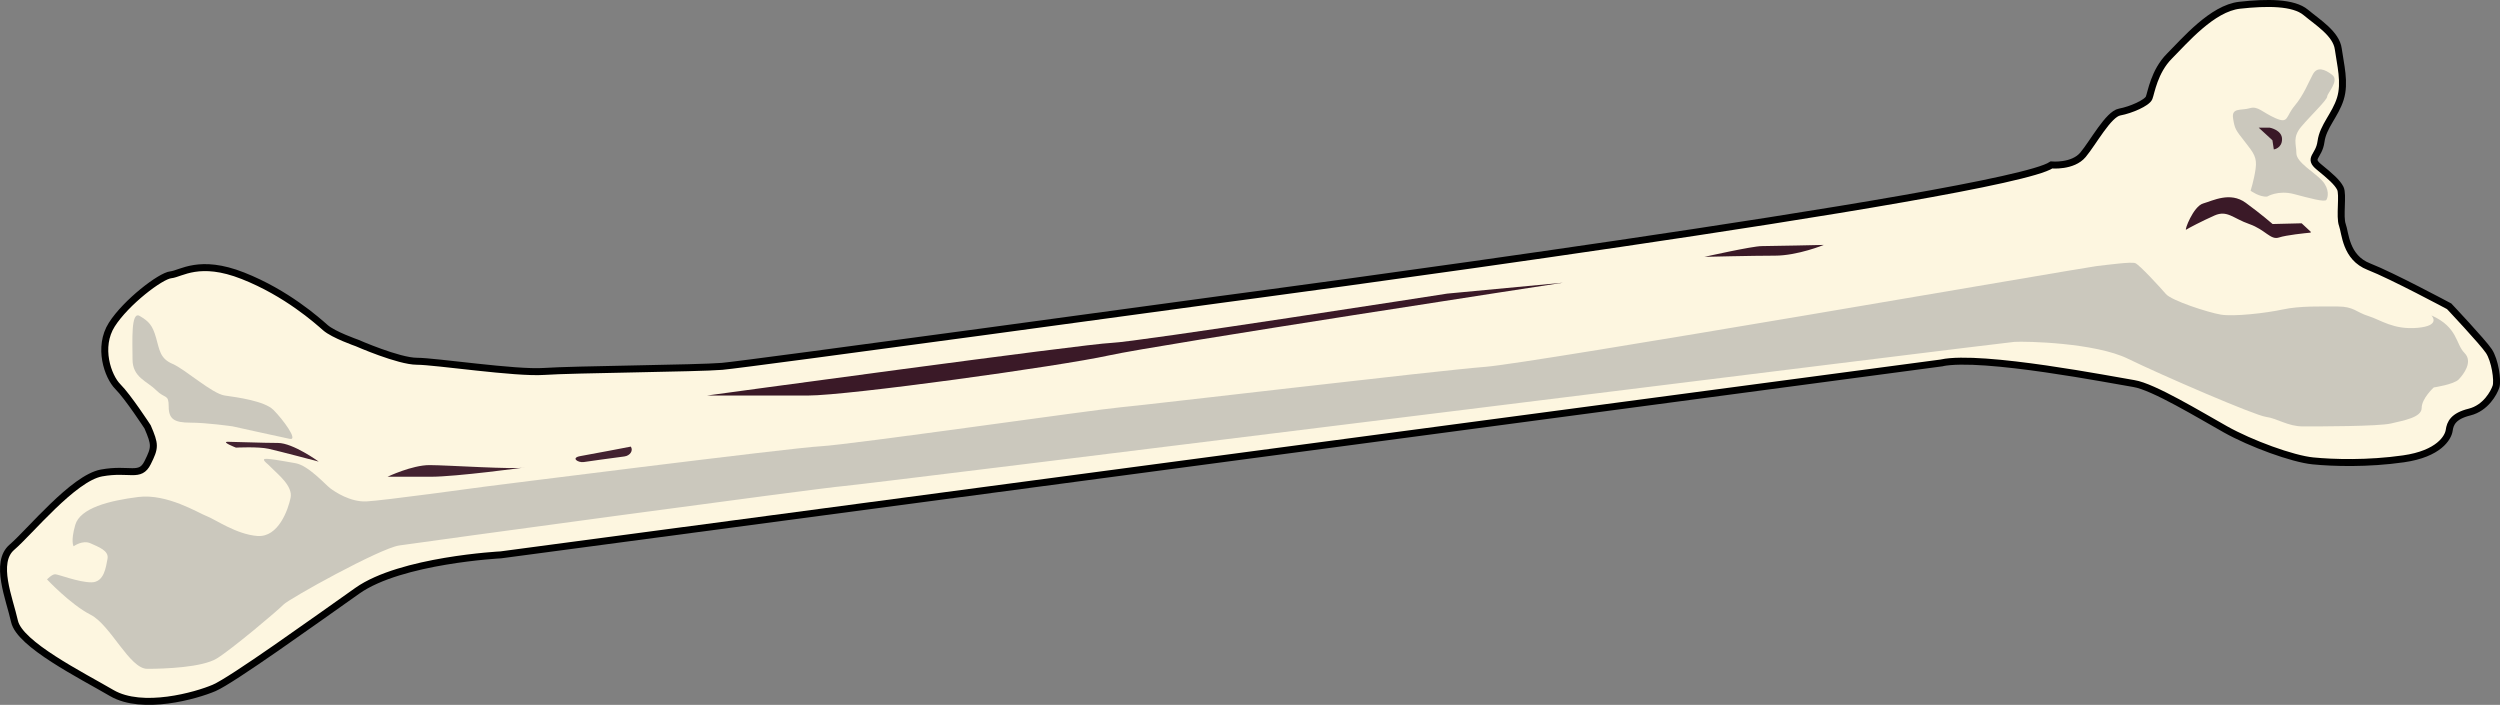 <?xml version="1.0" encoding="UTF-8"?>
<svg id="Layer_2" data-name="Layer 2" xmlns="http://www.w3.org/2000/svg" viewBox="0 0 795.69 224.35">
  <rect x="0" y="0" width="795.69" height="224.35" fill="#808080" stroke="none"/>
  <defs>
    <style>
      .cls-1 {
        fill: #cbc8bd;
      }

      .cls-2 {
        fill: #fdf6e0;
        stroke: #000;
        stroke-miterlimit: 10;
        stroke-width: 2.22px;
      }

      .cls-3 {
        fill: #432230;
      }

      .cls-4 {
        fill: #3a1927;
      }

      .cls-5 {
        fill: #391827;
      }
    </style>
  </defs>
  <g id="Bone">
    <g>
      <path class="cls-2" d="M617.94,115.51l-458.57,61.09s-31.77,1.63-45.61,11.4c-13.85,9.77-39.91,28.51-45.61,30.95-5.7,2.44-22.81,7.33-32.58,1.63-9.77-5.7-29.32-15.48-30.95-22.81s-6.52-18.73-.81-23.62c5.7-4.89,19.55-21.99,28.51-23.62,8.96-1.63,12.22,1.63,14.66-3.26,2.44-4.89,2.44-5.7,0-11.4,0,0-6.22-9.56-9.46-12.8-3.24-3.24-6.47-12.63-1.94-19.75s15.54-15.54,18.78-15.86,9.06-5.18,22.98.32c13.92,5.5,23.63,14.24,26.22,16.51,2.59,2.27,10.04,4.86,10.04,4.86,0,0,13.27,5.83,19.1,5.83s31.4,3.88,40.47,3.24,48.88-.97,56.65-1.62c7.77-.65,159.27-21.37,159.27-21.37,0,0,249.27-33.02,263.84-42.73,0,0,6.8.65,10.04-3.24,3.24-3.88,8.09-12.95,11.65-13.6s8.74-2.91,9.39-4.53c.65-1.62,1.62-8.42,6.47-13.27s13.6-15.22,22.34-16.19,17.16-.97,21.04,2.27c3.88,3.24,9.71,6.8,10.36,11.65.65,4.86,2.27,10.68.65,15.86-1.62,5.18-5.5,8.74-6.15,13.6s-4.21,5.18-.65,8.09c3.56,2.91,5.83,4.86,6.8,6.8.97,1.94-.32,9.06.65,11.65s.97,10.36,8.42,13.27c7.45,2.91,25.57,12.63,25.57,12.63,0,0,10.68,11.33,12.63,14.24s2.91,9.39,2.27,11.33c-.65,1.94-3.24,6.8-8.42,8.09-5.18,1.29-6.15,3.56-6.47,5.83s-3.24,7.45-14.57,9.06c-11.33,1.62-22.34,1.29-28.81.65s-19.75-5.5-27.84-10.04c-8.09-4.53-22.98-13.6-29.14-14.57s-48.26-9.3-61.2-6.59Z"/>
      <path class="cls-1" d="M773.83,100.36s3.34,3.28-4.36,3.98-11.81-2.57-15.66-3.75-4.62-3.04-9.76-3.04-12.07-.23-17.46.94-15.66,2.34-19.77,1.64-15.66-4.45-17.46-6.55c-1.8-2.11-8.47-9.36-9.76-9.83s-8.21.47-12.32.94-179.44,30.9-194.59,32.07c-15.15,1.17-108.08,12.17-116.04,12.87s-86.26,11.94-95.5,12.41-107.05,12.87-107.05,12.87c0,0-32.35,4.45-37.48,4.68s-10.01-3.04-11.55-4.21-6.93-7.26-11.04-7.96-10.01-1.87-10.01-1.17.77.94,2.57,2.81,6.67,5.62,5.9,9.36c-.77,3.75-3.85,12.64-10.53,12.17s-13.61-5.38-16.17-6.32-12.58-7.26-21.82-6.09-18.48,3.51-20.02,8.9-.51,6.79-.51,6.79c0,0,2.82-2.11,5.39-.94s5.9,2.34,5.39,4.92-1.03,7.49-5.13,7.49-10.53-2.57-11.55-2.57-2.57,1.64-2.57,1.64c0,0,7.44,7.96,13.86,11.24,6.42,3.28,12.39,17.22,18.04,17.22s17.46-.46,22.09-3.27,19.47-15.3,21.27-17.18c1.8-1.87,30.65-17.88,36.81-18.81,6.16-.94,133.1-18.22,141.57-18.92,8.47-.7,368.9-45.65,372.5-45.88s25.67.23,36.2,5.38c10.53,5.15,40.3,18.02,43.9,18.49s6.93,3.04,11.81,3.04,24.13,0,27.98-.94,9.76-1.87,9.76-4.92,3.85-6.55,3.85-6.55c0,0,6.42-.94,7.96-2.57s4.62-5.62,1.8-8.43c-2.82-2.81-2.05-8.19-10.53-11.94Z"/>
      <path class="cls-1" d="M73.82,135.67s-8.05-1.15-13.23-1.15-6.9-1.15-6.9-5.18-1.15-2.3-4.03-5.18-7.48-4.03-7.48-9.78-.58-15.53,2.3-13.81,4.03,2.88,5.18,6.9c1.15,4.03,1.27,6.64,5.29,8.36s12.54,9.47,16.57,10.05,12.66,1.73,15.53,4.6,8.05,9.78,5.18,9.2-18.41-4.03-18.41-4.03Z"/>
      <path class="cls-1" d="M721.6,62.56s3.45-2.12,8.49-.8c5.04,1.33,9.81,2.65,10.34,1.86s1.06-3.45-1.33-6.1-8.22-5.83-8.22-8.75-1.33-5.04,1.59-8.49c2.92-3.45,8.22-8.49,8.22-9.55s3.98-5.04,1.59-6.9-4.77-2.65-6.1-.27c-1.33,2.39-2.92,6.63-5.83,10.08-2.92,3.45-1.86,5.83-6.1,3.98s-5.57-3.98-8.22-3.18c-2.65.8-5.83-.27-5.3,3.18s.8,3.71,3.71,7.43,3.98,5.04,3.45,8.75-1.59,6.9-1.59,6.9c0,0,2.92,2.12,5.3,1.86Z"/>
      <path class="cls-5" d="M722.39,40.63s3.93.73,3.93,3.65-2.62,3.28-2.62,3.28l-.44-2.92-4.37-4.01h3.5Z"/>
      <path class="cls-4" d="M497.3,90s-128.7,19.68-144.39,23.13c-15.69,3.46-82.96,12.76-95.73,12.76h-32.17s120.72-16.49,128.7-16.75c7.98-.27,106.89-15.69,106.89-15.69l36.69-3.46Z"/>
      <path class="cls-4" d="M735.42,73.74c.11.11.05.29-.1.31-1.6.15-7.64.76-9.98,1.54-2.71.9-4.29-2.48-9.47-4.29s-6.99-4.51-11.05-2.71c-4.06,1.8-8.34,4.06-9.02,4.51s2.26-7.44,5.41-8.34,8.57-3.83,13.53-.23c4.96,3.61,8.57,6.77,8.57,6.77l9.25-.23,2.86,2.66Z"/>
      <path class="cls-4" d="M580.49,77.95s-8.36,3.42-15.58,3.42-22.42.38-22.42.38c0,0,15.2-3.42,18.24-3.42s19.76-.38,19.76-.38Z"/>
      <path class="cls-3" d="M101.44,146.92s-8.16-5.94-12.99-5.94-13.73-.37-15.95-.37,2.6,1.86,2.6,1.86c0,0,7.05-.37,10.39.37,3.34.74,15.95,4.08,15.95,4.08Z"/>
      <path class="cls-3" d="M167.11,148.77s-21.89,2.97-30.05,2.97h-13.73s7.79-3.71,13.36-3.71,27.45,1.48,30.42.74Z"/>
      <path class="cls-3" d="M200.77,142.14c.86,1.25-.22,2.9-2.05,3.14-4.55.61-11.65,1.56-12.87,1.77-1.83.31-4.37-1.34-1.07-1.9,3.29-.56,16-3.01,16-3.01h0Z"/>
    </g>
  </g>
</svg>